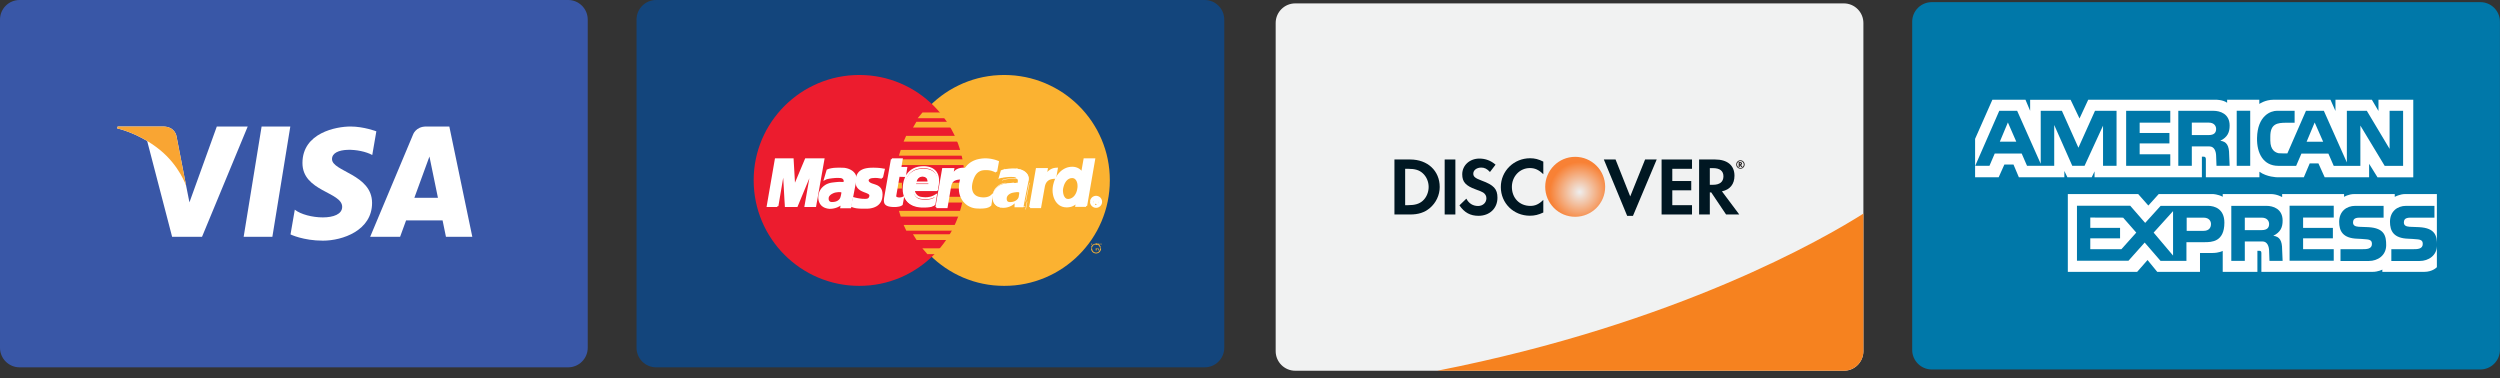 <?xml version="1.0" encoding="UTF-8" standalone="no"?>
<svg width="271px" height="41px" viewBox="0 0 271 41" version="1.1" xmlns="http://www.w3.org/2000/svg" xmlns:xlink="http://www.w3.org/1999/xlink">
    <rect x="0" y="0" width="271" height="41" fill="#333333" stroke="none"/>
    <!-- Generator: Sketch 40.3 (33839) - http://www.bohemiancoding.com/sketch -->
    <title>Group 20</title>
    <desc>Created with Sketch.</desc>
    <defs>
        <radialGradient cx="57.329%" cy="58.702%" fx="57.329%" fy="58.702%" r="49.821%" id="radialGradient-1">
            <stop stop-color="#EEEEEE" offset="0%"></stop>
            <stop stop-color="#F88135" offset="100%"></stop>
        </radialGradient>
    </defs>
    <g id="Final" stroke="none" stroke-width="1" fill="none" fill-rule="evenodd">
        <g id="Group-20">
            <g id="Group">
                <path d="M63.71,37.695 C63.71,38.868 62.759,39.819 61.586,39.819 L2.123,39.819 C0.95,39.819 0,38.868 0,37.695 L0,2.124 C0,0.951 0.95,0 2.123,0 L61.586,0 C62.759,0 63.71,0.951 63.71,2.124 L63.71,37.695" id="Fill-339" fill="#3957A7"></path>
                <polyline id="Fill-340" fill="#FFFFFF" points="29.525 25.668 26.413 25.668 28.358 13.714 31.47 13.714 29.525 25.668"></polyline>
                <path d="M23.502,13.714 L20.535,21.936 L20.183,20.166 L20.183,20.166 L19.137,14.791 C19.137,14.791 19.01,13.714 17.66,13.714 L12.755,13.714 L12.698,13.917 C12.698,13.917 14.198,14.228 15.953,15.283 L18.657,25.668 L21.9,25.668 L26.852,13.714 L23.502,13.714" id="Fill-341" fill="#FFFFFF"></path>
                <path d="M44.917,21.44 L46.551,16.966 L47.472,21.44 L44.917,21.44 L44.917,21.44 Z M48.341,25.668 L51.198,25.668 L48.707,13.714 L46.205,13.714 C45.049,13.714 44.768,14.605 44.768,14.605 L40.127,25.668 L43.371,25.668 L44.019,23.893 L47.976,23.893 L48.341,25.668 L48.341,25.668 Z" id="Fill-342" fill="#FFFFFF"></path>
                <path d="M40.353,16.803 L40.796,14.235 C40.796,14.235 39.427,13.714 37.998,13.714 C36.454,13.714 32.786,14.389 32.786,17.672 C32.786,20.76 37.092,20.798 37.092,22.42 C37.092,24.042 33.229,23.752 31.955,22.729 L31.492,25.412 C31.492,25.412 32.882,26.088 35.005,26.088 C37.129,26.088 40.333,24.988 40.333,21.996 C40.333,18.888 35.99,18.598 35.99,17.246 C35.99,15.895 39.022,16.069 40.353,16.803" id="Fill-343" fill="#FFFFFF"></path>
                <path d="M20.183,20.166 L19.137,14.791 C19.137,14.791 19.01,13.714 17.66,13.714 L12.755,13.714 L12.698,13.917 C12.698,13.917 15.056,14.405 17.317,16.235 C19.478,17.986 20.183,20.166 20.183,20.166" id="Fill-344" fill="#F9A533"></path>
            </g>
            <g id="Group-2" transform="translate(69, 0)">
                <path d="M63.71,37.695 C63.71,38.869 62.759,39.819 61.586,39.819 L2.123,39.819 C0.95,39.819 0,38.869 0,37.695 L0,2.124 C0,0.951 0.95,0 2.123,0 L61.586,0 C62.759,0 63.71,0.951 63.71,2.124 L63.71,37.695" id="Fill-511" fill="#13457C"></path>
                <polyline id="Fill-512" fill="#FBB231" points="39.853 30.987 40.443 30.972 41.026 30.93 41.596 30.857 42.164 30.756 42.715 30.629 43.259 30.475 43.791 30.293 44.311 30.089 44.82 29.858 45.314 29.607 45.792 29.329 46.258 29.033 46.706 28.713 47.137 28.373 47.554 28.015 47.951 27.633 48.333 27.236 48.691 26.819 49.031 26.388 49.351 25.94 49.647 25.474 49.925 24.995 50.175 24.502 50.406 23.993 50.61 23.472 50.792 22.94 50.947 22.397 51.074 21.846 51.174 21.279 51.247 20.708 51.29 20.126 51.305 19.536 51.29 18.95 51.247 18.372 51.174 17.801 51.074 17.242 50.947 16.691 50.792 16.151 50.61 15.619 50.406 15.102 50.175 14.598 49.925 14.103 49.647 13.629 49.351 13.163 49.031 12.716 48.691 12.287 48.333 11.872 47.951 11.474 47.554 11.096 47.137 10.738 46.706 10.398 46.258 10.078 45.792 9.781 45.314 9.508 44.82 9.258 44.311 9.026 43.791 8.821 43.259 8.641 42.715 8.486 42.164 8.359 41.596 8.259 41.026 8.185 40.443 8.143 39.853 8.127 39.268 8.143 38.685 8.185 38.115 8.259 37.552 8.359 37 8.486 36.457 8.641 35.929 8.821 35.408 9.026 34.903 9.258 34.414 9.508 33.936 9.781 33.473 10.078 33.026 10.398 32.593 10.738 32.181 11.096 31.784 11.474 31.406 11.872 31.048 12.287 30.708 12.716 30.392 13.163 30.094 13.629 29.821 14.103 29.566 14.598 29.339 15.102 29.135 15.619 28.957 16.151 28.804 16.691 28.676 17.242 28.575 17.801 28.503 18.372 28.461 18.95 28.444 19.536 28.461 20.126 28.503 20.708 28.575 21.279 28.676 21.846 28.804 22.397 28.957 22.94 29.135 23.472 29.339 23.993 29.566 24.502 29.821 24.995 30.094 25.474 30.392 25.94 30.708 26.388 31.048 26.819 31.406 27.236 31.784 27.633 32.181 28.015 32.593 28.373 33.026 28.713 33.473 29.033 33.936 29.329 34.414 29.607 34.903 29.858 35.408 30.089 35.929 30.293 36.457 30.475 37 30.629 37.552 30.756 38.115 30.857 38.685 30.93 39.268 30.972 39.853 30.987"></polyline>
                <polyline id="Fill-513" fill="#EC1C2E" points="24.15 30.987 24.735 30.972 25.318 30.93 25.889 30.857 26.451 30.756 27.003 30.629 27.545 30.475 28.074 30.293 28.595 30.089 29.1 29.858 29.59 29.607 30.067 29.329 30.531 29.033 30.978 28.713 31.41 28.373 31.822 28.015 32.219 27.633 32.597 27.236 32.956 26.819 33.295 26.388 33.611 25.94 33.908 25.474 34.182 24.995 34.437 24.502 34.664 23.993 34.868 23.472 35.046 22.94 35.199 22.397 35.327 21.846 35.427 21.279 35.501 20.708 35.542 20.126 35.558 19.536 35.542 18.95 35.501 18.372 35.427 17.801 35.327 17.242 35.199 16.691 35.046 16.151 34.868 15.619 34.664 15.102 34.437 14.598 34.182 14.103 33.908 13.629 33.611 13.163 33.295 12.716 32.956 12.287 32.597 11.872 32.219 11.474 31.822 11.096 31.41 10.738 30.978 10.398 30.531 10.078 30.067 9.781 29.59 9.508 29.1 9.258 28.595 9.026 28.074 8.821 27.545 8.641 27.003 8.486 26.451 8.359 25.889 8.259 25.318 8.185 24.735 8.143 24.15 8.127 23.56 8.143 22.977 8.185 22.407 8.259 21.839 8.359 21.289 8.486 20.745 8.641 20.212 8.821 19.692 9.026 19.183 9.258 18.691 9.508 18.212 9.781 17.745 10.078 17.298 10.398 16.866 10.738 16.45 11.096 16.052 11.474 15.67 11.872 15.312 12.287 14.973 12.716 14.653 13.163 14.356 13.629 14.078 14.103 13.828 14.598 13.596 15.102 13.393 15.619 13.211 16.151 13.057 16.691 12.93 17.242 12.829 17.801 12.756 18.372 12.713 18.95 12.698 19.536 12.713 20.126 12.756 20.708 12.829 21.279 12.93 21.846 13.057 22.397 13.211 22.94 13.393 23.472 13.596 23.993 13.828 24.502 14.078 24.995 14.356 25.474 14.653 25.94 14.973 26.388 15.312 26.819 15.67 27.236 16.052 27.633 16.45 28.015 16.866 28.373 17.298 28.713 17.745 29.033 18.212 29.329 18.691 29.607 19.183 29.858 19.692 30.089 20.212 30.293 20.745 30.475 21.289 30.629 21.839 30.756 22.407 30.857 22.977 30.93 23.56 30.972 24.15 30.987"></polyline>
                <polyline id="Fill-514" fill="#FBB231" points="30.476 12.812 36.55 12.812 36.55 12.19 31 12.19 30.476 12.812"></polyline>
                <polyline id="Fill-515" fill="#FBB231" points="29.968 13.828 36.951 13.828 36.951 13.206 30.334 13.206 29.968 13.828"></polyline>
                <polyline id="Fill-516" fill="#FBB231" points="28.952 15.351 36.615 15.351 36.615 14.73 29.223 14.73 28.952 15.351"></polyline>
                <polyline id="Fill-517" fill="#FBB231" points="28.444 16.874 36.573 16.874 36.573 16.254 28.638 16.254 28.444 16.874"></polyline>
                <polyline id="Fill-518" fill="#FBB231" points="28.638 23.478 36.515 23.478 36.515 22.857 28.444 22.857 28.638 23.478"></polyline>
                <polyline id="Fill-519" fill="#FBB231" points="29.241 25.002 36.537 25.002 36.537 24.381 28.952 24.381 29.241 25.002"></polyline>
                <polyline id="Fill-520" fill="#FBB231" points="30.358 26.018 36.837 26.018 36.837 25.397 29.968 25.397 30.358 26.018"></polyline>
                <polyline id="Fill-521" fill="#FBB231" points="31.528 27.545 36.88 27.545 36.88 26.921 30.984 26.921 31.528 27.545"></polyline>
                <polyline id="Fill-522" fill="#FBB231" points="28.444 17.891 36.846 17.891 36.846 17.27 28.563 17.27 28.444 17.891"></polyline>
                <polyline id="Fill-523" fill="#FBB231" points="33.524 21.955 36.727 21.955 36.727 21.333 33.639 21.333 33.524 21.955"></polyline>
                <polyline id="Fill-524" fill="#FBB231" points="33.524 20.434 36.473 20.434 36.473 19.81 33.64 19.81 33.524 20.434"></polyline>
                <polyline id="Fill-525" fill="#FBB231" points="27.937 19.81 28.769 19.81 28.769 20.434 27.975 20.434 27.937 19.81"></polyline>
                <polyline id="Fill-526" fill="#FFFFFF" points="26.603 19.257 26.55 19.253 26.495 19.246 26.446 19.239 26.396 19.231 26.349 19.223 26.3 19.215 26.249 19.208 26.195 19.199 26.141 19.192 26.079 19.188 26.01 19.184 25.938 19.18 25.857 19.18 25.767 19.184 25.667 19.192 25.556 19.199 25.478 19.212 25.405 19.223 25.339 19.246 25.281 19.269 25.227 19.296 25.178 19.327 25.139 19.366 25.104 19.401 25.08 19.443 25.061 19.485 25.053 19.531 25.053 19.578 25.066 19.628 25.08 19.678 25.111 19.728 25.15 19.779 25.227 19.851 25.321 19.909 25.428 19.959 25.544 20.002 25.667 20.041 25.795 20.083 25.922 20.13 26.045 20.179 26.161 20.245 26.268 20.326 26.365 20.423 26.446 20.542 26.507 20.688 26.546 20.861 26.562 21.07 26.546 21.313 26.519 21.494 26.472 21.652 26.411 21.799 26.333 21.926 26.245 22.038 26.145 22.134 26.037 22.219 25.918 22.292 25.795 22.35 25.667 22.4 25.536 22.439 25.401 22.47 25.27 22.493 25.142 22.504 25.015 22.512 24.896 22.515 24.73 22.515 24.575 22.512 24.44 22.512 24.313 22.509 24.198 22.504 24.093 22.497 24.001 22.489 23.913 22.477 23.831 22.47 23.758 22.454 23.686 22.442 23.619 22.423 23.554 22.408 23.492 22.384 23.431 22.362 23.365 22.339 23.539 21.486 23.573 21.494 23.616 21.506 23.67 21.521 23.735 21.537 23.805 21.552 23.881 21.567 23.966 21.586 24.059 21.602 24.155 21.617 24.255 21.633 24.36 21.644 24.467 21.656 24.58 21.659 24.692 21.663 24.804 21.663 24.915 21.659 25.027 21.637 25.116 21.606 25.186 21.563 25.239 21.51 25.277 21.455 25.307 21.393 25.328 21.332 25.343 21.274 25.35 21.162 25.316 21.066 25.25 20.988 25.154 20.923 25.039 20.866 24.903 20.808 24.753 20.753 24.602 20.692 24.449 20.623 24.302 20.542 24.167 20.441 24.044 20.322 23.947 20.175 23.878 20.002 23.844 19.794 23.847 19.547 23.866 19.397 23.893 19.253 23.932 19.123 23.978 18.999 24.04 18.884 24.109 18.783 24.19 18.687 24.287 18.603 24.399 18.53 24.522 18.468 24.661 18.41 24.816 18.367 24.988 18.332 25.178 18.306 25.385 18.29 25.613 18.286 25.755 18.286 25.886 18.29 26.006 18.294 26.114 18.298 26.211 18.306 26.3 18.313 26.376 18.321 26.446 18.329 26.511 18.336 26.565 18.348 26.616 18.356 26.662 18.363 26.7 18.371 26.735 18.375 26.77 18.383 26.8 18.387 26.603 19.257"></polyline>
                <polyline id="Stroke-527" stroke="#FFFFFF" stroke-width="0.216" points="26.603 19.257 26.603 19.257 26.55 19.253 26.495 19.246 26.446 19.239 26.396 19.231 26.349 19.223 26.3 19.215 26.249 19.208 26.195 19.199 26.141 19.192 26.079 19.188 26.01 19.184 25.938 19.18 25.857 19.18 25.767 19.184 25.667 19.192 25.556 19.199 25.478 19.212 25.405 19.223 25.339 19.246 25.281 19.269 25.227 19.296 25.178 19.327 25.139 19.366 25.104 19.401 25.08 19.443 25.061 19.485 25.053 19.531 25.053 19.578 25.066 19.628 25.08 19.678 25.111 19.728 25.15 19.779 25.227 19.851 25.321 19.909 25.428 19.959 25.544 20.002 25.667 20.041 25.795 20.083 25.922 20.13 26.045 20.179 26.161 20.245 26.268 20.326 26.365 20.423 26.446 20.542 26.507 20.688 26.546 20.861 26.562 21.07 26.546 21.313 26.519 21.494 26.472 21.652 26.411 21.799 26.333 21.926 26.245 22.038 26.145 22.134 26.037 22.219 25.918 22.292 25.795 22.35 25.667 22.4 25.536 22.439 25.401 22.47 25.27 22.493 25.142 22.504 25.015 22.512 24.896 22.515 24.73 22.515 24.575 22.512 24.44 22.512 24.313 22.509 24.198 22.504 24.093 22.497 24.001 22.489 23.913 22.477 23.831 22.47 23.758 22.454 23.686 22.442 23.619 22.423 23.554 22.408 23.492 22.384 23.431 22.362 23.365 22.339 23.539 21.486 23.573 21.494 23.616 21.506 23.67 21.521 23.735 21.537 23.805 21.552 23.881 21.567 23.966 21.586 24.059 21.602 24.155 21.617 24.255 21.633 24.36 21.644 24.467 21.656 24.58 21.659 24.692 21.663 24.804 21.663 24.915 21.659 25.027 21.637 25.116 21.606 25.186 21.563 25.239 21.51 25.277 21.455 25.307 21.393 25.328 21.332 25.343 21.274 25.35 21.162 25.316 21.066 25.25 20.988 25.154 20.923 25.039 20.866 24.903 20.808 24.753 20.753 24.602 20.692 24.449 20.623 24.302 20.542 24.167 20.441 24.044 20.322 23.947 20.175 23.878 20.002 23.844 19.794 23.847 19.547 23.866 19.397 23.893 19.253 23.932 19.123 23.978 18.999 24.04 18.884 24.109 18.783 24.19 18.687 24.287 18.603 24.399 18.53 24.522 18.468 24.661 18.41 24.816 18.367 24.988 18.332 25.178 18.306 25.385 18.29 25.613 18.286 25.755 18.286 25.886 18.29 26.006 18.294 26.114 18.298 26.211 18.306 26.3 18.313 26.376 18.321 26.446 18.329 26.511 18.336 26.565 18.348 26.616 18.356 26.662 18.363 26.7 18.371 26.735 18.375 26.77 18.383 26.8 18.387 26.603 19.257"></polyline>
                <polyline id="Fill-528" fill="#FFFFFF" points="27.681 17.27 28.748 17.27 28.59 18.203 29.234 18.203 29.095 19.074 28.417 19.055 28.047 21.206 28.043 21.283 28.061 21.349 28.1 21.399 28.151 21.441 28.22 21.468 28.298 21.491 28.382 21.507 28.474 21.515 28.56 21.511 28.637 21.503 28.706 21.491 28.768 21.476 28.817 21.46 28.852 21.449 28.875 21.441 28.883 21.437 28.748 22.155 28.721 22.174 28.694 22.189 28.666 22.204 28.64 22.22 28.613 22.231 28.582 22.243 28.513 22.266 28.474 22.278 28.435 22.286 28.39 22.293 28.343 22.301 28.293 22.309 28.235 22.317 28.174 22.324 28.108 22.332 27.816 22.332 27.661 22.32 27.526 22.305 27.403 22.282 27.299 22.255 27.209 22.22 27.137 22.182 27.071 22.135 27.021 22.085 26.982 22.031 26.955 21.966 26.935 21.9 26.925 21.827 26.921 21.746 26.921 21.661 26.932 21.573 26.943 21.476 27.681 17.27"></polyline>
                <path d="M27.681,17.27 L28.748,17.27 L28.59,18.203 L29.234,18.203 L29.095,19.074 L28.417,19.055 L28.047,21.206 L28.043,21.283 L28.061,21.349 L28.1,21.399 L28.151,21.441 L28.22,21.468 L28.298,21.491 L28.382,21.507 L28.474,21.515 L28.56,21.511 L28.637,21.503 L28.706,21.491 L28.768,21.476 L28.817,21.46 L28.852,21.449 L28.875,21.441 L28.883,21.437 L28.748,22.155 L28.721,22.174 L28.694,22.189 L28.666,22.204 L28.64,22.22 L28.613,22.231 L28.582,22.243 L28.513,22.266 L28.474,22.278 L28.435,22.286 L28.39,22.293 L28.343,22.301 L28.293,22.309 L28.235,22.317 L28.174,22.324 L28.108,22.332 L27.816,22.332 L27.661,22.32 L27.526,22.305 L27.403,22.282 L27.299,22.255 L27.209,22.22 L27.137,22.182 L27.071,22.135 L27.021,22.085 L26.982,22.031 L26.955,21.966 L26.935,21.9 L26.925,21.827 L26.921,21.746 L26.921,21.661 L26.932,21.573 L26.943,21.476 L27.681,17.27 M30.085,20.527 L30.085,20.527 L30.075,20.593 L30.071,20.662 L30.077,20.735 L30.093,20.809 L30.121,20.882 L30.152,20.952 L30.193,21.025 L30.24,21.09 L30.295,21.156 L30.352,21.214 L30.414,21.272 L30.483,21.318 L30.551,21.361 L30.63,21.395 L30.706,21.422 L30.783,21.437 L30.885,21.453 L30.98,21.464 L31.08,21.476 L31.182,21.484 L31.281,21.488 L31.385,21.488 L31.486,21.484 L31.589,21.476 L31.693,21.46 L31.798,21.441 L31.906,21.418 L32.01,21.384 L32.118,21.341 L32.23,21.294 L32.337,21.233 L32.451,21.168 L32.296,22.116 L32.234,22.147 L32.172,22.178 L32.11,22.2 L32.052,22.224 L31.995,22.243 L31.932,22.263 L31.871,22.278 L31.805,22.29 L31.736,22.301 L31.659,22.309 L31.578,22.317 L31.489,22.324 L31.389,22.328 L31.285,22.328 L31.165,22.332 L31.038,22.332 L30.849,22.328 L30.657,22.309 L30.465,22.282 L30.271,22.235 L30.083,22.178 L29.901,22.104 L29.727,22.008 L29.565,21.896 L29.415,21.765 L29.284,21.607 L29.173,21.429 L29.079,21.225 L29.014,20.998 L28.971,20.739 L28.961,20.454 L28.979,20.138 L28.995,20.015 L29.018,19.871 L29.048,19.722 L29.091,19.559 L29.15,19.395 L29.218,19.228 L29.307,19.059 L29.415,18.897 L29.539,18.742 L29.688,18.596 L29.858,18.465 L30.052,18.349 L30.275,18.253 L30.526,18.183 L30.803,18.137 L31.116,18.121 L31.266,18.125 L31.425,18.141 L31.581,18.167 L31.74,18.206 L31.895,18.264 L32.045,18.334 L32.183,18.426 L32.31,18.534 L32.427,18.665 L32.523,18.82 L32.6,18.997 L32.654,19.202 L32.685,19.432 L32.688,19.694 L32.662,19.987 L32.604,20.312 L32.584,20.547 L29.774,20.547 L29.951,19.787 L31.64,19.787 L31.648,19.691 L31.644,19.598 L31.636,19.513 L31.621,19.437 L31.593,19.363 L31.566,19.297 L31.528,19.24 L31.489,19.186 L31.443,19.14 L31.393,19.101 L31.335,19.066 L31.277,19.035 L31.216,19.013 L31.154,18.997 L31.088,18.985 L31.02,18.978 L30.946,18.982 L30.877,18.993 L30.811,19.009 L30.746,19.031 L30.679,19.062 L30.622,19.097 L30.564,19.14 L30.515,19.186 L30.465,19.24 L30.418,19.297 L30.376,19.359 L30.34,19.426 L30.306,19.495 L30.279,19.571 L30.256,19.649 L30.24,19.729 L30.085,20.527" id="Stroke-529" stroke="#FFFFFF" stroke-width="0.216"></path>
                <polyline id="Fill-530" fill="#FFFFFF" points="38.98 18.608 38.929 18.581 38.88 18.558 38.826 18.531 38.768 18.504 38.71 18.481 38.645 18.458 38.579 18.435 38.51 18.412 38.437 18.392 38.363 18.377 38.282 18.361 38.201 18.35 38.113 18.342 38.024 18.334 37.739 18.334 37.638 18.342 37.534 18.354 37.425 18.373 37.318 18.404 37.21 18.446 37.103 18.5 36.994 18.569 36.89 18.654 36.789 18.755 36.693 18.878 36.601 19.021 36.516 19.19 36.435 19.383 36.363 19.6 36.301 19.846 36.278 19.984 36.262 20.119 36.254 20.254 36.258 20.386 36.27 20.517 36.297 20.64 36.331 20.756 36.374 20.871 36.431 20.976 36.501 21.075 36.582 21.164 36.675 21.245 36.779 21.315 36.898 21.372 37.029 21.423 37.176 21.457 37.226 21.468 37.284 21.48 37.353 21.488 37.43 21.496 37.515 21.504 37.7 21.504 37.797 21.496 37.897 21.484 37.997 21.465 38.093 21.438 38.189 21.407 38.286 21.365 38.375 21.315 38.455 21.253 38.533 21.184 38.359 22.214 38.336 22.232 38.312 22.256 38.282 22.283 38.247 22.305 38.205 22.336 38.151 22.363 38.089 22.39 38.02 22.413 37.931 22.441 37.831 22.46 37.715 22.476 37.58 22.491 37.43 22.499 37.257 22.503 37.061 22.499 36.843 22.487 36.666 22.468 36.489 22.429 36.311 22.372 36.135 22.294 35.965 22.202 35.803 22.086 35.649 21.951 35.506 21.797 35.379 21.623 35.271 21.431 35.179 21.215 35.109 20.979 35.063 20.721 35.048 20.447 35.055 20.147 35.097 19.826 35.129 19.669 35.163 19.514 35.201 19.364 35.24 19.221 35.283 19.086 35.332 18.952 35.383 18.824 35.436 18.705 35.495 18.585 35.553 18.473 35.618 18.365 35.687 18.265 35.757 18.168 35.833 18.076 35.911 17.992 35.992 17.91 36.08 17.833 36.17 17.76 36.262 17.694 36.359 17.633 36.462 17.575 36.566 17.525 36.675 17.479 36.787 17.436 36.906 17.397 37.025 17.367 37.148 17.339 37.279 17.317 37.411 17.297 37.549 17.282 37.688 17.274 37.835 17.27 37.958 17.274 38.078 17.282 38.193 17.294 38.31 17.309 38.417 17.324 38.522 17.347 38.621 17.367 38.714 17.39 38.802 17.413 38.88 17.436 38.953 17.459 39.015 17.482 39.068 17.501 39.115 17.517 39.15 17.532 39.174 17.541 38.98 18.608"></polyline>
                <polyline id="Stroke-531" stroke="#FFFFFF" stroke-width="0.216" points="38.98 18.608 38.98 18.608 38.929 18.581 38.88 18.558 38.826 18.531 38.768 18.504 38.71 18.481 38.645 18.458 38.579 18.435 38.51 18.412 38.437 18.392 38.363 18.377 38.282 18.361 38.201 18.35 38.113 18.342 38.024 18.334 37.739 18.334 37.638 18.342 37.534 18.354 37.425 18.373 37.318 18.404 37.21 18.446 37.103 18.5 36.994 18.569 36.89 18.654 36.789 18.755 36.693 18.878 36.601 19.021 36.516 19.19 36.435 19.383 36.363 19.6 36.301 19.846 36.278 19.984 36.262 20.119 36.254 20.254 36.258 20.386 36.27 20.517 36.297 20.64 36.331 20.756 36.374 20.871 36.431 20.976 36.501 21.075 36.582 21.164 36.675 21.245 36.779 21.315 36.898 21.372 37.029 21.423 37.176 21.457 37.226 21.468 37.284 21.48 37.353 21.488 37.43 21.496 37.515 21.504 37.7 21.504 37.797 21.496 37.897 21.484 37.997 21.465 38.093 21.438 38.189 21.407 38.286 21.365 38.375 21.315 38.455 21.253 38.533 21.184 38.359 22.214 38.336 22.232 38.312 22.256 38.282 22.283 38.247 22.305 38.205 22.336 38.151 22.363 38.089 22.39 38.02 22.413 37.931 22.441 37.831 22.46 37.715 22.476 37.58 22.491 37.43 22.499 37.257 22.503 37.061 22.499 36.843 22.487 36.666 22.468 36.489 22.429 36.311 22.372 36.135 22.294 35.965 22.202 35.803 22.086 35.649 21.951 35.506 21.797 35.379 21.623 35.271 21.431 35.179 21.215 35.109 20.979 35.063 20.721 35.048 20.447 35.055 20.147 35.097 19.826 35.129 19.669 35.163 19.514 35.201 19.364 35.24 19.221 35.283 19.086 35.332 18.952 35.383 18.824 35.436 18.705 35.495 18.585 35.553 18.473 35.618 18.365 35.687 18.265 35.757 18.168 35.833 18.076 35.911 17.992 35.992 17.91 36.08 17.833 36.17 17.76 36.262 17.694 36.359 17.633 36.462 17.575 36.566 17.525 36.675 17.479 36.787 17.436 36.906 17.397 37.025 17.367 37.148 17.339 37.279 17.317 37.411 17.297 37.549 17.282 37.688 17.274 37.835 17.27 37.958 17.274 38.078 17.282 38.193 17.294 38.31 17.309 38.417 17.324 38.522 17.347 38.621 17.367 38.714 17.39 38.802 17.413 38.88 17.436 38.953 17.459 39.015 17.482 39.068 17.501 39.115 17.517 39.15 17.532 39.174 17.541 38.98 18.608"></polyline>
                <polyline id="Fill-532" fill="#FFFFFF" points="48.737 22.313 47.67 22.313 47.747 21.885 47.747 21.846 47.685 21.924 47.62 21.992 47.555 22.054 47.485 22.108 47.415 22.159 47.345 22.2 47.276 22.235 47.203 22.27 47.13 22.297 47.057 22.317 46.983 22.335 46.906 22.347 46.829 22.359 46.755 22.366 46.679 22.371 46.601 22.371 46.401 22.355 46.217 22.313 46.047 22.247 45.892 22.159 45.753 22.046 45.63 21.916 45.522 21.773 45.43 21.611 45.352 21.437 45.291 21.257 45.248 21.068 45.218 20.871 45.206 20.674 45.209 20.474 45.229 20.277 45.264 20.081 45.322 19.852 45.392 19.637 45.471 19.44 45.569 19.255 45.669 19.082 45.784 18.927 45.904 18.789 46.031 18.662 46.166 18.549 46.309 18.453 46.455 18.369 46.601 18.303 46.755 18.249 46.91 18.214 47.064 18.191 47.222 18.184 47.335 18.187 47.442 18.199 47.543 18.218 47.636 18.245 47.723 18.276 47.801 18.31 47.878 18.353 47.948 18.395 48.009 18.441 48.067 18.492 48.116 18.542 48.163 18.592 48.202 18.642 48.237 18.692 48.267 18.739 48.291 18.785 48.561 17.27 49.609 17.27 48.737 22.313"></polyline>
                <polyline id="Stroke-533" stroke="#FFFFFF" stroke-width="0.216" points="48.737 22.313 47.67 22.313 47.747 21.885 47.747 21.846 47.685 21.924 47.62 21.992 47.555 22.054 47.485 22.108 47.415 22.159 47.345 22.2 47.276 22.235 47.203 22.27 47.13 22.297 47.057 22.317 46.983 22.335 46.906 22.347 46.829 22.359 46.755 22.366 46.679 22.371 46.601 22.371 46.401 22.355 46.217 22.313 46.047 22.247 45.892 22.159 45.753 22.046 45.63 21.916 45.522 21.773 45.43 21.611 45.352 21.437 45.291 21.257 45.248 21.068 45.218 20.871 45.206 20.674 45.209 20.474 45.229 20.277 45.264 20.081 45.322 19.852 45.392 19.637 45.471 19.44 45.569 19.255 45.669 19.082 45.784 18.927 45.904 18.789 46.031 18.662 46.166 18.549 46.309 18.453 46.455 18.369 46.601 18.303 46.755 18.249 46.91 18.214 47.064 18.191 47.222 18.184 47.335 18.187 47.442 18.199 47.543 18.218 47.636 18.245 47.723 18.276 47.801 18.31 47.878 18.353 47.948 18.395 48.009 18.441 48.067 18.492 48.116 18.542 48.163 18.592 48.202 18.642 48.237 18.692 48.267 18.739 48.291 18.785 48.561 17.27 49.609 17.27 48.737 22.313"></polyline>
                <polyline id="Fill-534" fill="#FBB231" points="46.767 21.569 46.875 21.561 46.975 21.539 47.067 21.512 47.156 21.469 47.237 21.423 47.314 21.364 47.387 21.3 47.453 21.229 47.511 21.153 47.564 21.068 47.615 20.979 47.658 20.887 47.695 20.79 47.727 20.69 47.754 20.586 47.772 20.482 47.791 20.374 47.804 20.263 47.804 20.157 47.799 20.05 47.789 19.95 47.772 19.853 47.746 19.761 47.715 19.672 47.676 19.596 47.631 19.522 47.58 19.46 47.523 19.406 47.457 19.36 47.387 19.329 47.314 19.31 47.233 19.302 47.129 19.31 47.032 19.325 46.945 19.356 46.855 19.395 46.777 19.445 46.701 19.506 46.636 19.572 46.57 19.645 46.512 19.729 46.458 19.819 46.408 19.911 46.365 20.011 46.327 20.115 46.296 20.22 46.266 20.331 46.242 20.443 46.222 20.613 46.231 20.798 46.258 20.986 46.308 21.168 46.385 21.326 46.485 21.453 46.612 21.539 46.767 21.569"></polyline>
                <polyline id="Fill-535" fill="#FFFFFF" points="23.322 21.61 23.167 22.466 22.196 22.466 22.223 22.308 22.243 22.165 22.258 22.057 22.274 21.999 22.22 22.061 22.158 22.123 22.085 22.181 22.004 22.234 21.911 22.288 21.814 22.334 21.714 22.381 21.611 22.419 21.499 22.454 21.387 22.481 21.275 22.504 21.16 22.519 21.047 22.527 20.936 22.531 20.828 22.519 20.723 22.504 20.588 22.47 20.465 22.43 20.357 22.381 20.261 22.323 20.176 22.261 20.099 22.192 20.038 22.118 19.983 22.041 19.938 21.961 19.898 21.875 19.868 21.791 19.845 21.706 19.829 21.617 19.817 21.528 19.81 21.444 19.81 21.359 19.821 21.208 19.845 21.066 19.883 20.931 19.933 20.799 19.995 20.677 20.065 20.565 20.146 20.457 20.238 20.36 20.334 20.272 20.442 20.19 20.553 20.117 20.669 20.055 20.792 20.003 20.92 19.959 21.051 19.925 21.187 19.901 21.194 19.901 21.213 19.897 21.24 19.894 21.283 19.89 21.329 19.882 21.383 19.878 21.441 19.87 21.507 19.863 21.572 19.856 21.638 19.848 21.707 19.844 21.769 19.836 21.83 19.832 21.887 19.828 21.941 19.825 22.073 19.825 22.166 19.828 22.251 19.832 22.335 19.832 22.405 19.836 22.459 19.839 22.497 19.844 22.509 19.844 22.517 19.817 22.54 19.748 22.559 19.666 22.566 19.593 22.551 19.508 22.517 19.431 22.47 19.362 22.409 19.304 22.335 19.254 22.255 19.219 22.162 19.196 22.061 19.188 21.953 19.184 21.837 19.181 21.718 19.181 21.595 19.184 21.468 19.192 21.344 19.204 21.221 19.215 21.101 19.231 20.986 19.246 20.874 19.265 20.774 19.284 20.681 19.304 20.596 19.327 20.528 19.35 20.473 19.377 20.43 19.4 20.704 18.471 20.789 18.437 20.874 18.406 20.967 18.379 21.06 18.359 21.151 18.34 21.252 18.325 21.352 18.309 21.456 18.301 21.564 18.294 21.675 18.29 21.791 18.286 22.162 18.286 22.296 18.29 22.431 18.294 22.54 18.301 22.655 18.321 22.775 18.348 22.898 18.383 23.017 18.429 23.134 18.483 23.249 18.548 23.357 18.621 23.453 18.707 23.538 18.799 23.616 18.903 23.673 19.019 23.712 19.143 23.735 19.273 23.735 19.419 23.712 19.574 23.322 21.61"></polyline>
                <polyline id="Stroke-536" stroke="#FFFFFF" stroke-width="0.216" points="23.322 21.61 23.167 22.466 22.196 22.466 22.223 22.308 22.243 22.165 22.258 22.057 22.274 21.999 22.22 22.061 22.158 22.123 22.085 22.181 22.004 22.234 21.911 22.288 21.814 22.334 21.714 22.381 21.611 22.419 21.499 22.454 21.387 22.481 21.275 22.504 21.16 22.519 21.047 22.527 20.936 22.531 20.828 22.519 20.723 22.504 20.588 22.47 20.465 22.43 20.357 22.381 20.261 22.323 20.176 22.261 20.099 22.192 20.038 22.118 19.983 22.041 19.938 21.961 19.898 21.875 19.868 21.791 19.845 21.706 19.829 21.617 19.817 21.528 19.81 21.444 19.81 21.359 19.821 21.208 19.845 21.066 19.883 20.931 19.933 20.799 19.995 20.677 20.065 20.565 20.146 20.457 20.238 20.36 20.334 20.272 20.442 20.19 20.553 20.117 20.669 20.055 20.792 20.003 20.92 19.959 21.051 19.925 21.187 19.901 21.194 19.901 21.213 19.897 21.24 19.894 21.283 19.89 21.329 19.882 21.383 19.878 21.441 19.87 21.507 19.863 21.572 19.856 21.638 19.848 21.707 19.844 21.769 19.836 21.83 19.832 21.887 19.828 21.941 19.825 22.073 19.825 22.166 19.828 22.251 19.832 22.335 19.832 22.405 19.836 22.459 19.839 22.497 19.844 22.509 19.844 22.517 19.817 22.54 19.748 22.559 19.666 22.566 19.593 22.551 19.508 22.517 19.431 22.47 19.362 22.409 19.304 22.335 19.254 22.255 19.219 22.162 19.196 22.061 19.188 21.953 19.184 21.837 19.181 21.718 19.181 21.595 19.184 21.468 19.192 21.344 19.204 21.221 19.215 21.101 19.231 20.986 19.246 20.874 19.265 20.774 19.284 20.681 19.304 20.596 19.327 20.528 19.35 20.473 19.377 20.43 19.4 20.704 18.471 20.789 18.437 20.874 18.406 20.967 18.379 21.06 18.359 21.151 18.34 21.252 18.325 21.352 18.309 21.456 18.301 21.564 18.294 21.675 18.29 21.791 18.286 22.162 18.286 22.296 18.29 22.431 18.294 22.54 18.301 22.655 18.321 22.775 18.348 22.898 18.383 23.017 18.429 23.134 18.483 23.249 18.548 23.357 18.621 23.453 18.707 23.538 18.799 23.616 18.903 23.673 19.019 23.712 19.143 23.735 19.273 23.735 19.419 23.712 19.574 23.322 21.61"></polyline>
                <polyline id="Fill-537" fill="#EC1C2E" points="22.211 20.894 22.206 20.876 22.19 20.856 22.168 20.845 22.129 20.837 22.086 20.829 22.037 20.825 21.921 20.825 21.858 20.829 21.793 20.837 21.731 20.845 21.67 20.853 21.612 20.86 21.557 20.872 21.512 20.883 21.469 20.894 21.443 20.902 21.412 20.914 21.369 20.93 21.326 20.949 21.277 20.972 21.226 20.999 21.173 21.026 21.122 21.057 21.068 21.095 21.019 21.134 20.972 21.18 20.93 21.227 20.891 21.276 20.864 21.331 20.84 21.392 20.829 21.454 20.825 21.585 20.845 21.689 20.883 21.767 20.934 21.824 20.991 21.863 21.057 21.885 21.118 21.897 21.18 21.901 21.297 21.897 21.401 21.885 21.501 21.87 21.588 21.847 21.667 21.82 21.739 21.786 21.805 21.751 21.863 21.708 21.914 21.67 21.959 21.623 21.998 21.581 22.029 21.535 22.056 21.489 22.078 21.443 22.098 21.4 22.109 21.357 22.141 21.246 22.168 21.118 22.19 20.995 22.211 20.894"></polyline>
                <polyline id="Fill-538" fill="#FFFFFF" points="15.271 22.332 14.222 22.332 15.097 17.27 16.921 17.27 17.094 20.273 18.355 17.27 20.26 17.27 19.365 22.332 18.316 22.332 18.979 18.55 18.937 18.55 17.368 22.332 16.184 22.332 16.177 22.174 16.149 21.753 16.115 21.156 16.038 19.78 16.003 19.175 15.976 18.735 15.968 18.55 15.911 18.55 15.271 22.332"></polyline>
                <polyline id="Stroke-539" stroke="#FFFFFF" stroke-width="0.216" points="15.271 22.332 14.222 22.332 15.097 17.27 16.921 17.27 17.094 20.273 18.355 17.27 20.26 17.27 19.365 22.332 18.316 22.332 18.979 18.55 18.937 18.55 17.368 22.332 16.184 22.332 16.177 22.174 16.149 21.753 16.115 21.156 16.038 19.78 16.003 19.175 15.976 18.735 15.968 18.55 15.911 18.55 15.271 22.332"></polyline>
                <polyline id="Fill-540" fill="#FFFFFF" points="42.097 21.61 41.939 22.466 40.971 22.466 40.979 22.308 40.983 22.169 40.983 22.065 40.991 22.019 40.94 22.076 40.882 22.134 40.812 22.188 40.736 22.243 40.655 22.292 40.562 22.338 40.466 22.385 40.37 22.423 40.265 22.454 40.157 22.484 40.049 22.504 39.942 22.519 39.829 22.527 39.722 22.531 39.617 22.519 39.514 22.504 39.375 22.47 39.252 22.43 39.144 22.381 39.044 22.323 38.958 22.261 38.885 22.192 38.823 22.118 38.769 22.041 38.723 21.961 38.689 21.875 38.658 21.791 38.639 21.706 38.623 21.617 38.611 21.528 38.603 21.444 38.603 21.359 38.611 21.208 38.635 21.066 38.669 20.931 38.719 20.799 38.776 20.677 38.851 20.565 38.931 20.457 39.02 20.36 39.121 20.272 39.224 20.19 39.336 20.117 39.455 20.055 39.575 20.003 39.702 19.959 39.829 19.925 39.96 19.901 39.968 19.901 39.988 19.897 40.015 19.894 40.053 19.89 40.103 19.882 40.157 19.878 40.215 19.87 40.277 19.863 40.342 19.856 40.411 19.848 40.477 19.844 40.543 19.836 40.605 19.832 40.658 19.828 40.712 19.825 40.847 19.825 40.94 19.828 41.029 19.832 41.114 19.832 41.187 19.836 41.249 19.839 41.284 19.844 41.299 19.844 41.306 19.817 41.318 19.748 41.329 19.666 41.337 19.593 41.321 19.508 41.292 19.431 41.241 19.362 41.182 19.304 41.114 19.254 41.033 19.219 40.947 19.196 40.855 19.188 40.747 19.184 40.632 19.181 40.511 19.181 40.389 19.184 40.261 19.192 40.138 19.204 40.015 19.215 39.895 19.231 39.78 19.246 39.667 19.265 39.568 19.284 39.475 19.304 39.389 19.327 39.32 19.35 39.267 19.377 39.224 19.4 39.495 18.471 39.579 18.437 39.667 18.406 39.756 18.379 39.849 18.359 39.945 18.34 40.042 18.325 40.142 18.309 40.246 18.301 40.354 18.294 40.466 18.29 40.577 18.286 40.94 18.286 41.071 18.29 41.202 18.294 41.31 18.301 41.426 18.321 41.546 18.348 41.67 18.383 41.788 18.429 41.907 18.483 42.024 18.548 42.132 18.621 42.228 18.707 42.317 18.799 42.393 18.903 42.451 19.019 42.494 19.143 42.52 19.273 42.52 19.419 42.502 19.574 42.097 21.61"></polyline>
                <polyline id="Fill-541" fill="#FFFFFF" points="42.183 22.728 42.205 22.705 42.363 21.849 42.317 21.841 42.159 22.698 42.183 22.674 42.183 22.728 42.201 22.724 42.205 22.705 42.183 22.728"></polyline>
                <polyline id="Fill-542" fill="#FFFFFF" points="41.146 22.376 41.17 22.403 42.138 22.403 42.138 22.349 41.17 22.349 41.193 22.376 41.146 22.376 41.143 22.403 41.17 22.403 41.146 22.376"></polyline>
                <polyline id="Fill-543" fill="#FFFFFF" points="41.205 21.872 41.171 21.841 41.155 21.903 41.15 22.007 41.15 22.146 41.143 22.304 41.19 22.304 41.197 22.146 41.205 22.007 41.2 21.903 41.2 21.872 41.167 21.841 41.205 21.872"></polyline>
                <polyline id="Fill-544" fill="#FFFFFF" points="39.619 22.366 39.619 22.366 39.726 22.381 39.831 22.392 39.939 22.389 40.051 22.381 40.163 22.366 40.271 22.346 40.378 22.316 40.486 22.285 40.582 22.246 40.682 22.2 40.775 22.154 40.856 22.1 40.937 22.045 41.007 21.992 41.068 21.93 41.119 21.872 41.08 21.841 41.03 21.899 40.976 21.953 40.907 22.007 40.833 22.061 40.752 22.107 40.66 22.154 40.567 22.2 40.471 22.238 40.37 22.269 40.263 22.3 40.154 22.32 40.051 22.334 39.939 22.343 39.831 22.346 39.726 22.334 39.626 22.32 39.619 22.366"></polyline>
                <polyline id="Fill-545" fill="#FFFFFF" points="38.603 21.333 38.603 21.333 38.607 21.418 38.615 21.503 38.626 21.596 38.642 21.684 38.662 21.769 38.693 21.858 38.727 21.946 38.777 22.028 38.831 22.108 38.893 22.182 38.97 22.255 39.058 22.317 39.159 22.379 39.271 22.428 39.397 22.467 39.537 22.502 39.543 22.456 39.406 22.421 39.287 22.382 39.182 22.332 39.081 22.278 39 22.217 38.93 22.151 38.869 22.077 38.815 22.004 38.774 21.924 38.738 21.842 38.707 21.762 38.689 21.677 38.673 21.588 38.662 21.503 38.653 21.418 38.658 21.333 38.603 21.333"></polyline>
                <polyline id="Fill-546" fill="#FFFFFF" points="39.987 19.81 39.987 19.81 39.853 19.833 39.722 19.868 39.595 19.91 39.471 19.964 39.351 20.025 39.235 20.103 39.132 20.184 39.032 20.276 38.938 20.373 38.858 20.481 38.78 20.596 38.723 20.724 38.673 20.855 38.638 20.994 38.615 21.14 38.603 21.29 38.658 21.29 38.662 21.14 38.684 21.001 38.719 20.87 38.769 20.739 38.827 20.619 38.897 20.511 38.978 20.403 39.062 20.307 39.161 20.222 39.267 20.141 39.374 20.072 39.494 20.01 39.609 19.957 39.737 19.914 39.86 19.879 39.987 19.856 39.987 19.81"></polyline>
                <polyline id="Fill-547" fill="#FFFFFF" points="40.922 19.81 40.879 19.81 40.825 19.818 40.772 19.822 40.711 19.825 40.644 19.832 40.579 19.837 40.509 19.845 40.444 19.852 40.382 19.86 40.325 19.868 40.27 19.871 40.22 19.879 40.182 19.883 40.151 19.887 40.135 19.89 40.127 19.89 40.127 19.937 40.135 19.937 40.159 19.932 40.182 19.929 40.22 19.925 40.27 19.918 40.325 19.914 40.382 19.906 40.444 19.898 40.509 19.89 40.579 19.883 40.644 19.879 40.711 19.871 40.772 19.868 40.825 19.863 40.922 19.863 40.922 19.81"></polyline>
                <polyline id="Fill-548" fill="#FFFFFF" points="41.663 19.852 41.687 19.832 41.672 19.832 41.637 19.829 41.575 19.825 41.502 19.818 41.328 19.818 41.235 19.81 41.143 19.81 41.143 19.863 41.328 19.863 41.417 19.871 41.575 19.871 41.637 19.875 41.672 19.879 41.687 19.879 41.709 19.86 41.687 19.879 41.706 19.883 41.709 19.86 41.663 19.852"></polyline>
                <polyline id="Fill-549" fill="#FFFFFF" points="41.689 19.81 41.686 19.81 41.682 19.882 41.67 19.96 41.659 20.029 41.651 20.056 41.697 20.064 41.705 20.037 41.716 19.967 41.729 19.882 41.74 19.81 41.689 19.81"></polyline>
                <polyline id="Fill-550" fill="#FFFFFF" points="41.143 19.351 41.143 19.355 41.232 19.359 41.313 19.383 41.39 19.417 41.455 19.464 41.509 19.517 41.556 19.583 41.587 19.652 41.602 19.733 41.648 19.733 41.633 19.645 41.602 19.56 41.548 19.487 41.486 19.425 41.413 19.371 41.327 19.336 41.239 19.313 41.143 19.302 41.143 19.351"></polyline>
                <polyline id="Fill-551" fill="#FFFFFF" points="39.619 19.545 39.658 19.568 39.697 19.548 39.746 19.522 39.812 19.498 39.897 19.476 39.989 19.457 40.089 19.437 40.202 19.417 40.313 19.403 40.433 19.386 40.556 19.375 40.679 19.364 40.807 19.356 41.165 19.356 41.273 19.359 41.273 19.313 41.165 19.31 41.05 19.302 40.93 19.302 40.807 19.31 40.679 19.317 40.556 19.329 40.433 19.341 40.313 19.356 40.194 19.371 40.081 19.391 39.981 19.41 39.889 19.43 39.805 19.452 39.731 19.476 39.673 19.502 39.626 19.529 39.666 19.553 39.619 19.545"></polyline>
                <polyline id="Fill-552" fill="#FFFFFF" points="39.905 18.286 39.889 18.306 39.619 19.235 39.666 19.242 39.934 18.313 39.92 18.332 39.905 18.286 39.893 18.29 39.889 18.306 39.905 18.286"></polyline>
                <polyline id="Fill-553" fill="#FFFFFF" points="41.334 18.298 41.334 18.298 41.203 18.29 41.072 18.286 40.709 18.286 40.598 18.294 40.486 18.298 40.378 18.306 40.274 18.313 40.17 18.328 40.074 18.344 39.977 18.363 39.884 18.383 39.792 18.41 39.703 18.44 39.619 18.475 39.634 18.521 39.719 18.486 39.807 18.456 39.892 18.428 39.985 18.41 40.081 18.39 40.177 18.375 40.274 18.359 40.378 18.352 40.486 18.344 40.598 18.34 41.072 18.34 41.203 18.344 41.334 18.344 41.334 18.298"></polyline>
                <polyline id="Fill-554" fill="#FFFFFF" points="42.465 19.593 42.465 19.593 42.485 19.434 42.485 19.288 42.458 19.152 42.416 19.025 42.354 18.906 42.277 18.798 42.184 18.702 42.087 18.617 41.976 18.543 41.86 18.474 41.737 18.42 41.617 18.374 41.49 18.34 41.37 18.313 41.251 18.294 41.143 18.286 41.143 18.331 41.251 18.34 41.362 18.359 41.482 18.386 41.602 18.42 41.721 18.467 41.836 18.521 41.953 18.582 42.057 18.655 42.153 18.74 42.237 18.829 42.314 18.929 42.369 19.042 42.412 19.161 42.439 19.288 42.439 19.434 42.418 19.585 42.465 19.593"></polyline>
                <polyline id="Fill-555" fill="#FFFFFF" points="42.205 21.852 42.205 21.852 42.61 19.817 42.563 19.81 42.159 21.845 42.205 21.852"></polyline>
                <polyline id="Fill-556" fill="#FBB231" points="41.488 20.899 41.48 20.876 41.465 20.857 41.438 20.845 41.399 20.834 41.357 20.829 41.307 20.825 41.249 20.825 41.192 20.829 41.129 20.837 41.068 20.845 41.007 20.853 40.948 20.86 40.891 20.872 40.84 20.88 40.791 20.891 40.752 20.899 40.725 20.903 40.694 20.914 40.656 20.926 40.613 20.941 40.562 20.964 40.516 20.988 40.462 21.015 40.412 21.049 40.362 21.084 40.312 21.126 40.27 21.168 40.227 21.219 40.194 21.273 40.166 21.33 40.143 21.392 40.131 21.458 40.127 21.589 40.146 21.693 40.178 21.771 40.223 21.828 40.281 21.867 40.347 21.89 40.412 21.901 40.478 21.905 40.593 21.901 40.701 21.89 40.802 21.87 40.891 21.844 40.975 21.813 41.048 21.778 41.118 21.739 41.179 21.693 41.234 21.651 41.279 21.601 41.322 21.554 41.357 21.504 41.384 21.458 41.403 21.412 41.419 21.365 41.43 21.323 41.446 21.215 41.465 21.103 41.48 20.996 41.488 20.899"></polyline>
                <polyline id="Fill-557" fill="#FFFFFF" points="49.27 21.854 49.278 21.765 49.308 21.661 49.363 21.569 49.429 21.488 49.509 21.423 49.602 21.376 49.702 21.345 49.81 21.333 49.919 21.345 50.018 21.376 50.111 21.423 50.192 21.488 50.257 21.569 50.311 21.661 50.343 21.765 50.35 21.854 50.234 21.854 50.23 21.784 50.207 21.7 50.169 21.623 50.118 21.557 50.057 21.503 49.985 21.465 49.899 21.437 49.81 21.43 49.721 21.437 49.637 21.465 49.562 21.503 49.501 21.557 49.452 21.623 49.413 21.7 49.39 21.784 49.382 21.854 49.27 21.854"></polyline>
                <polyline id="Fill-558" fill="#FFFFFF" points="49.778 22.073 49.778 21.841 49.99 21.841 50.037 21.845 50.079 21.852 50.109 21.864 50.137 21.879 50.156 21.903 50.17 21.926 50.179 21.953 50.183 21.98 50.179 22.014 50.17 22.041 50.16 22.065 50.152 22.073 49.99 22.073 50.005 22.068 50.032 22.065 50.056 22.057 50.075 22.05 50.09 22.038 50.098 22.026 50.106 22.007 50.106 21.98 50.101 21.961 50.094 21.945 50.082 21.938 50.07 21.93 50.052 21.926 50.032 21.923 49.874 21.923 49.874 22.073 49.778 22.073"></polyline>
                <polyline id="Fill-559" fill="#FFFFFF" points="49.273 21.841 49.27 21.864 49.281 21.976 49.311 22.079 49.366 22.172 49.432 22.25 49.512 22.315 49.605 22.365 49.705 22.396 49.813 22.408 49.922 22.396 50.021 22.365 50.115 22.315 50.195 22.25 50.26 22.172 50.314 22.079 50.346 21.976 50.357 21.864 50.353 21.841 50.237 21.841 50.242 21.864 50.233 21.957 50.211 22.041 50.172 22.115 50.121 22.18 50.06 22.234 49.988 22.276 49.902 22.303 49.813 22.311 49.724 22.303 49.64 22.276 49.565 22.234 49.504 22.18 49.455 22.115 49.416 22.041 49.393 21.957 49.385 21.864 49.385 21.841 49.273 21.841"></polyline>
                <polyline id="Fill-560" fill="#FFFFFF" points="49.778 21.841 49.778 22.076 49.874 22.076 49.874 21.883 49.97 21.883 50.086 22.076 50.163 22.076 50.047 21.883 50.075 21.883 50.101 21.875 50.125 21.868 50.145 21.852 50.152 21.841 49.99 21.841 49.97 21.845 49.874 21.845 49.874 21.841 49.778 21.841"></polyline>
                <path d="M49.813,22.324 L49.813,22.324 L49.902,22.317 L49.988,22.289 L50.06,22.248 L50.121,22.193 L50.172,22.128 L50.211,22.055 L50.233,21.97 L50.242,21.877 L50.233,21.784 L50.211,21.7 L50.172,21.623 L50.121,21.557 L50.06,21.503 L49.988,21.465 L49.902,21.437 L49.813,21.43 L49.724,21.437 L49.64,21.465 L49.565,21.503 L49.504,21.557 L49.455,21.623 L49.416,21.7 L49.393,21.784 L49.385,21.877 L49.393,21.97 L49.416,22.055 L49.455,22.128 L49.504,22.193 L49.565,22.248 L49.64,22.289 L49.724,22.317 L49.813,22.324 M49.813,21.858 L49.813,21.858 L49.847,21.85 L49.874,21.846 L49.898,21.839 L49.918,21.831 L49.933,21.819 L49.941,21.807 L49.948,21.789 L49.948,21.762 L49.944,21.742 L49.937,21.726 L49.924,21.719 L49.913,21.711 L49.894,21.708 L49.874,21.704 L49.716,21.704 L49.716,21.858 L49.813,21.858 M49.716,22.09 L49.62,22.09 L49.62,21.623 L49.833,21.623 L49.879,21.626 L49.922,21.634 L49.951,21.646 L49.979,21.661 L49.998,21.684 L50.013,21.708 L50.021,21.734 L50.025,21.762 L50.021,21.796 L50.013,21.823 L50.002,21.846 L49.988,21.866 L49.968,21.881 L49.944,21.889 L49.918,21.897 L49.89,21.897 L50.005,22.09 L49.929,22.09 L49.813,21.897 L49.716,21.897 L49.716,22.09 M49.27,21.877 L49.27,21.877 L49.281,21.765 L49.311,21.661 L49.366,21.569 L49.432,21.488 L49.512,21.423 L49.605,21.376 L49.705,21.345 L49.813,21.333 L49.922,21.345 L50.021,21.376 L50.115,21.423 L50.195,21.488 L50.26,21.569 L50.314,21.661 L50.346,21.765 L50.357,21.877 L50.346,21.989 L50.314,22.093 L50.26,22.186 L50.195,22.263 L50.115,22.328 L50.021,22.379 L49.922,22.409 L49.813,22.421 L49.705,22.409 L49.605,22.379 L49.512,22.328 L49.432,22.263 L49.366,22.186 L49.311,22.093 L49.281,21.989 L49.27,21.877" id="Stroke-561" stroke="#FFFFFF" stroke-width="0.216"></path>
                <polyline id="Fill-562" fill="#FFFFFF" points="42.667 22.457 43.754 22.457 44.144 20.264 44.158 20.179 44.181 20.094 44.205 20.009 44.236 19.924 44.275 19.839 44.321 19.758 44.371 19.682 44.433 19.608 44.502 19.543 44.579 19.481 44.667 19.422 44.768 19.376 44.88 19.339 45.003 19.308 45.138 19.284 45.289 19.276 45.385 19.276 45.558 18.286 45.45 18.293 45.346 18.305 45.25 18.324 45.158 18.351 45.072 18.382 44.992 18.421 44.915 18.463 44.842 18.509 44.772 18.564 44.706 18.617 44.645 18.679 44.583 18.74 44.525 18.806 44.468 18.879 44.409 18.949 44.355 19.026 44.471 18.328 43.388 18.328 42.667 22.457"></polyline>
                <polyline id="Stroke-563" stroke="#FFFFFF" stroke-width="0.216" points="42.667 22.457 43.754 22.457 44.144 20.264 44.158 20.179 44.181 20.094 44.205 20.009 44.236 19.924 44.275 19.839 44.321 19.758 44.371 19.682 44.433 19.608 44.502 19.543 44.579 19.481 44.667 19.422 44.768 19.376 44.88 19.339 45.003 19.308 45.138 19.284 45.289 19.276 45.385 19.276 45.558 18.286 45.45 18.293 45.346 18.305 45.25 18.324 45.158 18.351 45.072 18.382 44.992 18.421 44.915 18.463 44.842 18.509 44.772 18.564 44.706 18.617 44.645 18.679 44.583 18.74 44.525 18.806 44.468 18.879 44.409 18.949 44.355 19.026 44.471 18.328 43.388 18.328 42.667 22.457"></polyline>
                <polyline id="Fill-564" fill="#FFFFFF" points="32.508 22.457 33.614 22.457 33.984 20.264 34 20.179 34.019 20.098 34.039 20.017 34.066 19.94 34.096 19.862 34.135 19.789 34.181 19.72 34.235 19.655 34.297 19.596 34.366 19.539 34.45 19.492 34.544 19.45 34.652 19.415 34.771 19.385 34.902 19.365 35.053 19.353 35.063 19.353 35.08 19.357 35.098 19.362 35.118 19.362 35.138 19.365 35.153 19.369 35.164 19.373 35.168 19.373 35.173 19.357 35.184 19.311 35.198 19.242 35.218 19.157 35.245 19.057 35.272 18.949 35.308 18.841 35.341 18.732 35.373 18.66 35.412 18.586 35.449 18.513 35.488 18.448 35.523 18.39 35.55 18.344 35.569 18.317 35.576 18.305 35.572 18.305 35.558 18.301 35.538 18.297 35.511 18.293 35.484 18.293 35.453 18.29 35.427 18.286 35.4 18.286 35.28 18.293 35.173 18.305 35.071 18.324 34.979 18.348 34.89 18.378 34.809 18.417 34.736 18.455 34.667 18.501 34.601 18.552 34.54 18.61 34.482 18.668 34.424 18.732 34.366 18.799 34.312 18.872 34.254 18.949 34.196 19.026 34.335 18.328 33.229 18.328 32.508 22.457"></polyline>
                <polyline id="Stroke-565" stroke="#FFFFFF" stroke-width="0.216" points="32.508 22.457 33.614 22.457 33.984 20.264 34 20.179 34.019 20.098 34.039 20.017 34.066 19.94 34.096 19.862 34.135 19.789 34.181 19.72 34.235 19.655 34.297 19.596 34.366 19.539 34.45 19.492 34.544 19.45 34.652 19.415 34.771 19.385 34.902 19.365 35.053 19.353 35.063 19.353 35.08 19.357 35.098 19.362 35.118 19.362 35.138 19.365 35.153 19.369 35.164 19.373 35.168 19.373 35.173 19.357 35.184 19.311 35.198 19.242 35.218 19.157 35.245 19.057 35.272 18.949 35.308 18.841 35.341 18.732 35.373 18.66 35.412 18.586 35.449 18.513 35.488 18.448 35.523 18.39 35.55 18.344 35.569 18.317 35.576 18.305 35.572 18.305 35.558 18.301 35.538 18.297 35.511 18.293 35.484 18.293 35.453 18.29 35.427 18.286 35.4 18.286 35.28 18.293 35.173 18.305 35.071 18.324 34.979 18.348 34.89 18.378 34.809 18.417 34.736 18.455 34.667 18.501 34.601 18.552 34.54 18.61 34.482 18.668 34.424 18.732 34.366 18.799 34.312 18.872 34.254 18.949 34.196 19.026 34.335 18.328 33.229 18.328 32.508 22.457"></polyline>
                <polyline id="Fill-566" fill="#FBB231" points="49.27 26.841 49.27 26.825 49.3 26.725 49.355 26.636 49.421 26.559 49.501 26.498 49.593 26.451 49.693 26.424 49.802 26.413 49.911 26.424 50.01 26.451 50.103 26.498 50.184 26.559 50.249 26.636 50.302 26.725 50.334 26.825 50.334 26.841 50.222 26.841 50.199 26.76 50.161 26.686 50.11 26.62 50.049 26.567 49.976 26.524 49.891 26.498 49.802 26.49 49.713 26.498 49.629 26.524 49.554 26.567 49.493 26.62 49.444 26.686 49.405 26.76 49.382 26.841 49.27 26.841"></polyline>
                <polyline id="Fill-567" fill="#FBB231" points="49.778 26.547 49.778 26.413 50.037 26.413 50.079 26.42 50.109 26.427 50.137 26.443 50.156 26.462 50.17 26.485 50.179 26.512 50.183 26.547 50.106 26.547 50.106 26.527 50.101 26.508 50.094 26.493 50.082 26.485 50.07 26.478 50.052 26.474 50.032 26.47 49.874 26.47 49.874 26.547 49.778 26.547"></polyline>
                <polyline id="Fill-568" fill="#FBB231" points="49.27 26.497 49.281 26.413 49.393 26.413 49.393 26.416 49.385 26.497 49.27 26.497"></polyline>
                <polyline id="Fill-569" fill="#FBB231" points="49.778 26.497 49.778 26.413 49.874 26.413 49.874 26.489 49.97 26.489 50.005 26.482 50.032 26.478 50.056 26.47 50.075 26.462 50.09 26.451 50.098 26.439 50.106 26.421 50.106 26.413 50.183 26.413 50.179 26.439 50.17 26.462 50.16 26.482 50.145 26.497 49.778 26.497"></polyline>
                <polyline id="Fill-570" fill="#FBB231" points="50.294 26.497 50.286 26.416 50.286 26.413 50.398 26.413 50.41 26.497 50.294 26.497"></polyline>
                <polyline id="Fill-571" fill="#FBB231" points="49.27 26.921 49.27 26.932 49.281 27.044 49.311 27.148 49.366 27.241 49.432 27.322 49.512 27.388 49.605 27.433 49.705 27.465 49.813 27.476 49.922 27.465 50.021 27.433 50.115 27.388 50.195 27.322 50.26 27.241 50.314 27.148 50.346 27.044 50.357 26.932 50.357 26.921 50.242 26.921 50.242 26.932 50.233 27.025 50.211 27.11 50.172 27.183 50.121 27.248 50.06 27.303 49.988 27.345 49.902 27.372 49.813 27.38 49.724 27.372 49.64 27.345 49.565 27.303 49.504 27.248 49.455 27.183 49.416 27.11 49.393 27.025 49.385 26.932 49.385 26.921 49.27 26.921"></polyline>
                <polyline id="Fill-572" fill="#FBB231" points="49.778 26.921 49.778 27.145 49.874 27.145 49.874 26.952 49.97 26.952 50.086 27.145 50.163 27.145 50.047 26.952 50.075 26.952 50.101 26.944 50.125 26.936 50.145 26.921 49.778 26.921"></polyline>
                <path d="M31.632,19.951 L30.223,19.951 L30.224,19.948 L30.222,19.948 L30.232,19.894 L30.248,19.813 L30.27,19.736 L30.297,19.659 L30.332,19.59 L30.368,19.524 L30.41,19.462 L30.456,19.404 L30.507,19.35 L30.555,19.304 L30.614,19.262 L30.671,19.227 L30.738,19.196 L30.803,19.174 L30.869,19.157 L30.937,19.146 L31.012,19.142 L31.08,19.15 L31.146,19.161 L31.208,19.177 L31.269,19.199 L31.327,19.231 L31.385,19.266 L31.435,19.304 L31.481,19.35 L31.519,19.404 L31.558,19.462 L31.585,19.528 L31.613,19.601 L31.628,19.678 L31.636,19.763 L31.64,19.856 L31.632,19.951 L31.632,19.951 Z M32.677,19.597 L32.646,19.366 L32.592,19.161 L32.515,18.985 L32.419,18.83 L32.302,18.699 L32.175,18.591 L32.037,18.499 L31.887,18.429 L31.732,18.371 L31.573,18.332 L31.416,18.306 L31.258,18.29 L31.108,18.286 L30.795,18.302 L30.518,18.348 L30.266,18.417 L30.043,18.514 L29.85,18.63 L29.68,18.761 L29.53,18.907 L29.406,19.061 L29.299,19.223 L29.21,19.393 L29.142,19.559 L29.083,19.724 L29.04,19.887 L29.01,20.036 L28.987,20.179 L28.971,20.303 L28.952,20.619 L28.963,20.904 L29.006,21.162 L29.071,21.39 L29.165,21.594 L29.275,21.772 L29.406,21.93 L29.557,22.061 L29.719,22.173 L29.893,22.268 L30.074,22.343 L30.263,22.4 L30.456,22.447 L30.648,22.474 L30.841,22.493 L31.03,22.497 L31.157,22.497 L31.277,22.493 L31.381,22.493 L31.481,22.489 L31.57,22.481 L31.651,22.474 L31.728,22.466 L31.797,22.454 L31.863,22.442 L31.924,22.427 L31.987,22.408 L32.044,22.389 L32.102,22.365 L32.164,22.343 L32.226,22.311 L32.287,22.281 L32.442,21.332 L32.329,21.398 L32.222,21.459 L32.11,21.506 L32.002,21.548 L31.897,21.583 L31.79,21.606 L31.685,21.625 L31.581,21.641 L31.478,21.648 L31.377,21.652 L31.273,21.652 L31.174,21.648 L31.072,21.641 L30.972,21.629 L30.877,21.617 L30.775,21.602 L30.698,21.586 L30.622,21.559 L30.543,21.525 L30.475,21.482 L30.406,21.436 L30.344,21.379 L30.287,21.321 L30.232,21.255 L30.185,21.19 L30.143,21.117 L30.113,21.047 L30.085,20.973 L30.069,20.9 L30.063,20.826 L30.066,20.761 L30.075,20.712 L32.576,20.712 L32.596,20.476 L32.654,20.152 L32.68,19.859 L32.677,19.597 L32.677,19.597 Z" id="Fill-573" fill="#FFFFFF"></path>
            </g>
            <g id="Group-5" transform="translate(207, 0)">
                <path d="M63.992,37.927 C63.992,39.099 63.041,40.05 61.868,40.05 L2.405,40.05 C1.232,40.05 0.282,39.099 0.282,37.927 L0.282,2.354 C0.282,1.182 1.232,0.232 2.405,0.232 L61.868,0.232 C63.041,0.232 63.992,1.182 63.992,2.354 L63.992,37.927" id="Fill-638" fill="#0078A9"></path>
                <path d="M20.049,19.214 L20.049,18.577 L19.744,19.214 L17.106,19.214 L16.775,18.53 L16.775,19.214 L11.844,19.214 L11.262,17.835 L10.274,17.835 L9.657,19.214 L7.1,19.214 L7.1,15.051 L8.974,10.811 L12.562,10.811 L13.067,12.012 L13.067,10.82 L17.454,10.82 L18.42,12.843 L19.364,10.811 L33.217,10.811 C33.217,10.811 33.943,10.801 34.422,11.137 L34.419,10.811 L37.909,10.811 L37.909,11.27 C37.909,11.27 38.537,10.811 39.464,10.811 L45.623,10.811 L46.164,12.03 L46.164,10.811 L50.11,10.811 L50.826,12.03 L50.826,10.811 L54.599,10.811 L54.599,19.221 L50.723,19.221 L49.812,17.755 L49.812,19.214 L44.995,19.214 L44.317,17.712 L43.373,17.712 L42.738,19.214 L39.822,19.214 C39.822,19.214 38.735,19.2 37.919,18.616 L37.919,19.214 L32.115,19.214 L32.115,17.252 C32.115,16.967 31.897,16.986 31.897,16.986 L31.685,16.986 L31.685,19.214 L20.049,19.214" id="Fill-639" fill="#FFFFFF"></path>
                <path d="M17.152,21.035 L24.779,21.035 L25.88,22.281 L27.006,21.035 L32.87,21.035 C32.87,21.035 33.421,21.049 33.943,21.328 L33.943,21.035 L39.165,21.035 C39.828,21.035 40.385,21.366 40.385,21.366 L40.385,21.035 L47.097,21.035 L47.097,21.34 C47.097,21.34 47.575,21.035 48.218,21.035 L52.591,21.035 L52.591,21.34 C52.591,21.34 53.142,21.035 53.724,21.035 L57.158,21.035 L57.158,28.961 C57.158,28.961 56.707,29.471 55.773,29.471 L51.246,29.471 L51.246,29.22 C51.246,29.22 50.815,29.471 50.159,29.471 L38.134,29.471 L38.134,27.423 C38.134,27.221 38.046,27.185 37.867,27.185 L37.702,27.185 L37.702,29.471 L33.943,29.471 L33.943,27.199 C33.943,27.199 33.527,27.423 32.83,27.423 L31.479,27.423 L31.479,29.471 L26.847,29.471 L25.794,28.186 L24.667,29.471 L17.152,29.471 L17.152,21.035" id="Fill-640" fill="#FFFFFF"></path>
                <polyline id="Fill-641" fill="#0078A9" points="41.191 22.3 45.977 22.3 45.977 23.583 42.656 23.583 42.656 24.703 45.884 24.703 45.884 25.834 42.656 25.834 42.656 27.011 45.977 27.011 45.977 28.263 41.191 28.263 41.191 22.3"></polyline>
                <path d="M55.224,24.623 C57.023,24.716 57.174,25.614 57.174,26.573 C57.174,27.69 56.255,28.29 55.297,28.29 L52.221,28.29 L52.221,27.011 L54.617,27.011 C55.024,27.011 55.629,27.011 55.629,26.439 C55.629,26.167 55.523,25.994 55.09,25.948 C54.898,25.92 54.187,25.88 54.078,25.878 C52.454,25.836 52.074,25.027 52.074,24.043 C52.074,22.925 52.86,22.314 53.819,22.314 L56.894,22.314 L56.894,23.592 L54.644,23.592 C54.132,23.597 53.579,23.531 53.579,24.11 C53.579,24.475 53.852,24.549 54.198,24.583 C54.318,24.583 55.117,24.624 55.224,24.623" id="Fill-642" fill="#0078A9"></path>
                <path d="M49.711,24.623 C51.511,24.716 51.662,25.614 51.662,26.573 C51.662,27.69 50.744,28.29 49.785,28.29 L46.71,28.29 L46.71,27.011 L49.106,27.011 C49.512,27.011 50.118,27.011 50.118,26.439 C50.118,26.167 50.011,25.994 49.578,25.948 C49.386,25.92 48.674,25.88 48.567,25.878 C46.94,25.836 46.565,25.027 46.565,24.043 C46.565,22.925 47.349,22.314 48.307,22.314 L51.382,22.314 L51.382,23.592 L49.133,23.592 C48.62,23.597 48.068,23.531 48.068,24.11 C48.068,24.475 48.341,24.549 48.688,24.583 C48.807,24.583 49.605,24.624 49.711,24.623" id="Fill-643" fill="#0078A9"></path>
                <path d="M31.859,25.024 L30.036,25.024 L30.036,23.593 L31.865,23.593 C32.478,23.593 32.671,23.985 32.671,24.278 C32.671,24.678 32.458,25.024 31.859,25.024 L31.859,25.024 Z M28.559,27.704 L26.455,25.214 L28.559,22.885 L28.559,27.704 L28.559,27.704 Z M22.962,27.011 L19.587,27.011 L19.587,25.834 L22.815,25.834 L22.815,24.703 L19.587,24.703 L19.587,23.583 L23.147,23.592 L24.572,25.214 L22.962,27.011 L22.962,27.011 Z M32.352,22.313 L27.214,22.313 L25.537,24.163 L23.914,22.3 L18.143,22.3 L18.143,28.263 L23.726,28.263 L25.484,26.293 L27.201,28.277 L30.01,28.277 L30.01,26.252 L31.979,26.252 C32.738,26.252 34.123,26.227 34.123,24.136 C34.123,22.645 33.071,22.313 32.352,22.313 L32.352,22.313 Z" id="Fill-644" fill="#0078A9"></path>
                <path d="M38.161,24.944 L36.337,24.944 L36.337,23.593 L38.167,23.593 C38.779,23.593 38.972,23.985 38.972,24.278 C38.972,24.677 38.76,24.944 38.161,24.944 L38.161,24.944 Z M39.425,25.561 C40.224,25.162 40.436,24.629 40.436,23.91 C40.436,22.633 39.399,22.314 38.679,22.314 L34.873,22.314 L34.873,28.277 L36.337,28.277 L36.337,26.173 L38.254,26.173 C38.76,26.173 38.959,26.679 38.972,27.185 L39.011,28.277 L40.436,28.277 L40.383,27.052 C40.383,26.093 40.118,25.64 39.425,25.561 L39.425,25.561 Z" id="Fill-645" fill="#0078A9"></path>
                <polygon id="Fill-646" fill="#0078A9" points="35.46 17.975 36.923 17.975 36.923 12.005 35.46 12.005"></polygon>
                <polyline id="Fill-647" fill="#0078A9" points="23.474 12.012 28.259 12.012 28.259 13.296 24.939 13.296 24.939 14.415 28.166 14.415 28.166 15.546 24.939 15.546 24.939 16.724 28.259 16.724 28.259 17.975 23.474 17.975 23.474 12.012"></polyline>
                <path d="M32.415,14.642 L30.593,14.642 L30.593,13.291 L32.423,13.291 C33.034,13.291 33.228,13.684 33.228,13.976 C33.228,14.376 33.015,14.642 32.415,14.642 L32.415,14.642 Z M33.681,15.259 C34.48,14.862 34.693,14.328 34.693,13.609 C34.693,12.331 33.654,12.012 32.936,12.012 L29.128,12.012 L29.128,17.975 L30.593,17.975 L30.593,15.873 L32.509,15.873 C33.015,15.873 33.215,16.377 33.228,16.883 L33.268,17.975 L34.693,17.975 L34.64,16.75 C34.64,15.792 34.373,15.34 33.681,15.259 L33.681,15.259 Z" id="Fill-648" fill="#0078A9"></path>
                <path d="M9.782,15.357 L10.655,13.273 L11.565,15.357 L9.782,15.357 L9.782,15.357 Z M20.097,12.012 L18.3,16.012 L16.51,12.012 L14.214,12.012 L14.214,17.755 L11.659,12.012 L9.721,12.012 L7.112,17.975 L8.657,17.975 L9.228,16.644 L12.151,16.644 L12.73,17.975 L15.677,17.975 L15.677,13.549 L17.635,17.975 L18.966,17.975 L20.969,13.622 L20.969,17.975 L22.434,17.975 L22.434,12.012 L20.097,12.012 L20.097,12.012 Z" id="Fill-649" fill="#0078A9"></path>
                <path d="M43.038,15.361 L43.911,13.276 L44.829,15.361 L43.038,15.361 L43.038,15.361 Z M52.032,12.009 L52.032,16.138 L49.562,12.009 L47.399,12.009 L47.399,17.61 L44.905,12.012 L42.967,12.012 L40.95,16.631 C40.95,16.631 40.098,16.631 40.012,16.611 C39.66,16.538 39.108,16.289 39.101,15.238 L39.101,14.805 C39.101,13.407 39.86,13.305 40.834,13.305 L41.737,13.305 L41.737,12.009 L39.825,12.009 C39.16,12.009 37.711,12.517 37.662,14.967 C37.629,16.618 38.348,17.978 39.972,17.978 L41.903,17.978 L42.474,16.647 L45.396,16.647 L45.975,17.978 L48.864,17.978 L48.864,13.612 L51.499,17.978 L53.496,17.978 L53.496,12.009 L52.032,12.009 L52.032,12.009 Z" id="Fill-650" fill="#0078A9"></path>
            </g>
            <g id="Group-4" transform="translate(138, 0)">
                <path d="M63.992,38.064 C63.992,39.237 63.041,40.188 61.868,40.188 L2.406,40.188 C1.233,40.188 0.283,39.237 0.283,38.064 L0.283,2.492 C0.283,1.319 1.233,0.368 2.406,0.368 L61.868,0.368 C63.041,0.368 63.992,1.319 63.992,2.492 L63.992,38.064" id="Fill-651" fill="#F1F2F2"></path>
                <path d="M17.795,40.188 L61.868,40.188 C63.041,40.188 63.992,39.237 63.992,38.064 L63.992,23.154 C59.762,25.836 43.814,35.081 17.795,40.188" id="Fill-652" fill="#F6821F"></path>
                <path d="M32.916,17.177 C31.16,17.177 29.736,18.548 29.736,20.24 C29.736,22.04 31.097,23.384 32.916,23.384 C34.686,23.384 36.085,22.022 36.085,20.275 C36.085,18.54 34.696,17.177 32.916,17.177" id="Fill-653"></path>
                <path d="M16.225,21.766 C15.857,22.098 15.385,22.241 14.632,22.241 L14.319,22.241 L14.319,18.298 L14.632,18.298 C15.385,18.298 15.839,18.432 16.225,18.78 C16.627,19.138 16.866,19.692 16.866,20.263 C16.866,20.837 16.627,21.41 16.225,21.766 L16.225,21.766 Z M14.865,17.288 L13.157,17.288 L13.157,23.25 L14.857,23.25 C15.759,23.25 16.412,23.036 16.984,22.563 C17.662,21.998 18.065,21.149 18.065,20.272 C18.065,18.512 16.751,17.288 14.865,17.288 L14.865,17.288 Z" id="Fill-655" fill="#001722"></path>
                <polygon id="Fill-656" fill="#001722" points="18.602 23.25 19.763 23.25 19.763 17.288 18.602 17.288"></polygon>
                <path d="M22.607,19.575 C21.909,19.317 21.704,19.146 21.704,18.825 C21.704,18.45 22.07,18.164 22.572,18.164 C22.92,18.164 23.206,18.307 23.511,18.645 L24.118,17.851 C23.617,17.412 23.018,17.189 22.365,17.189 C21.311,17.189 20.506,17.922 20.506,18.896 C20.506,19.72 20.881,20.139 21.972,20.532 C22.428,20.693 22.661,20.8 22.777,20.872 C23.009,21.025 23.126,21.238 23.126,21.488 C23.126,21.973 22.742,22.329 22.222,22.329 C21.668,22.329 21.221,22.053 20.953,21.534 L20.203,22.259 C20.738,23.045 21.382,23.394 22.268,23.394 C23.474,23.394 24.324,22.588 24.324,21.436 C24.324,20.489 23.931,20.059 22.607,19.575" id="Fill-657" fill="#001722"></path>
                <path d="M24.689,20.272 C24.689,22.026 26.066,23.384 27.837,23.384 C28.338,23.384 28.767,23.286 29.295,23.036 L29.295,21.668 C28.829,22.133 28.418,22.32 27.891,22.32 C26.72,22.32 25.888,21.47 25.888,20.263 C25.888,19.12 26.745,18.217 27.837,18.217 C28.391,18.217 28.812,18.414 29.295,18.887 L29.295,17.519 C28.786,17.26 28.364,17.154 27.864,17.154 C26.102,17.154 24.689,18.54 24.689,20.272" id="Fill-658" fill="#001722"></path>
                <polyline id="Fill-659" fill="#001722" points="38.716 21.293 37.126 17.288 35.855 17.288 38.387 23.403 39.012 23.403 41.587 17.288 40.328 17.288 38.716 21.293"></polyline>
                <polyline id="Fill-660" fill="#001722" points="42.116 23.25 45.414 23.25 45.414 22.241 43.277 22.241 43.277 20.63 45.332 20.63 45.332 19.622 43.277 19.622 43.277 18.298 45.414 18.298 45.414 17.288 42.116 17.288 42.116 23.25"></polyline>
                <path d="M47.684,20.032 L47.345,20.032 L47.345,18.226 L47.702,18.226 C48.428,18.226 48.82,18.531 48.82,19.111 C48.82,19.709 48.428,20.032 47.684,20.032 L47.684,20.032 Z M50.017,19.048 C50.017,17.931 49.249,17.288 47.908,17.288 L46.182,17.288 L46.182,23.25 L47.345,23.25 L47.345,20.854 L47.497,20.854 L49.106,23.25 L50.536,23.25 L48.658,20.739 C49.534,20.56 50.017,19.961 50.017,19.048 L50.017,19.048 Z" id="Fill-661" fill="#001722"></path>
                <path d="M50.617,17.804 L50.595,17.804 L50.595,17.668 L50.618,17.668 C50.681,17.668 50.712,17.69 50.712,17.735 C50.712,17.78 50.68,17.804 50.617,17.804 L50.617,17.804 Z M50.837,17.733 C50.837,17.628 50.767,17.571 50.639,17.571 L50.47,17.571 L50.47,18.097 L50.595,18.097 L50.595,17.892 L50.741,18.097 L50.898,18.097 L50.723,17.879 C50.797,17.86 50.837,17.806 50.837,17.733 L50.837,17.733 Z" id="Fill-662" fill="#231F1F"></path>
                <path d="M50.664,18.209 C50.46,18.209 50.296,18.042 50.296,17.834 C50.296,17.623 50.458,17.457 50.664,17.457 C50.862,17.457 51.025,17.626 51.025,17.834 C51.025,18.04 50.862,18.209 50.664,18.209 L50.664,18.209 Z M50.665,17.373 C50.41,17.373 50.206,17.578 50.206,17.833 C50.206,18.087 50.411,18.291 50.665,18.291 C50.914,18.291 51.118,18.085 51.118,17.833 C51.118,17.581 50.914,17.373 50.665,17.373 L50.665,17.373 Z" id="Fill-663" fill="#231F1F"></path>
                <circle id="Oval" fill="url(#radialGradient-1)" cx="32.75" cy="20.25" r="3.25"></circle>
            </g>
        </g>
    </g>
</svg>